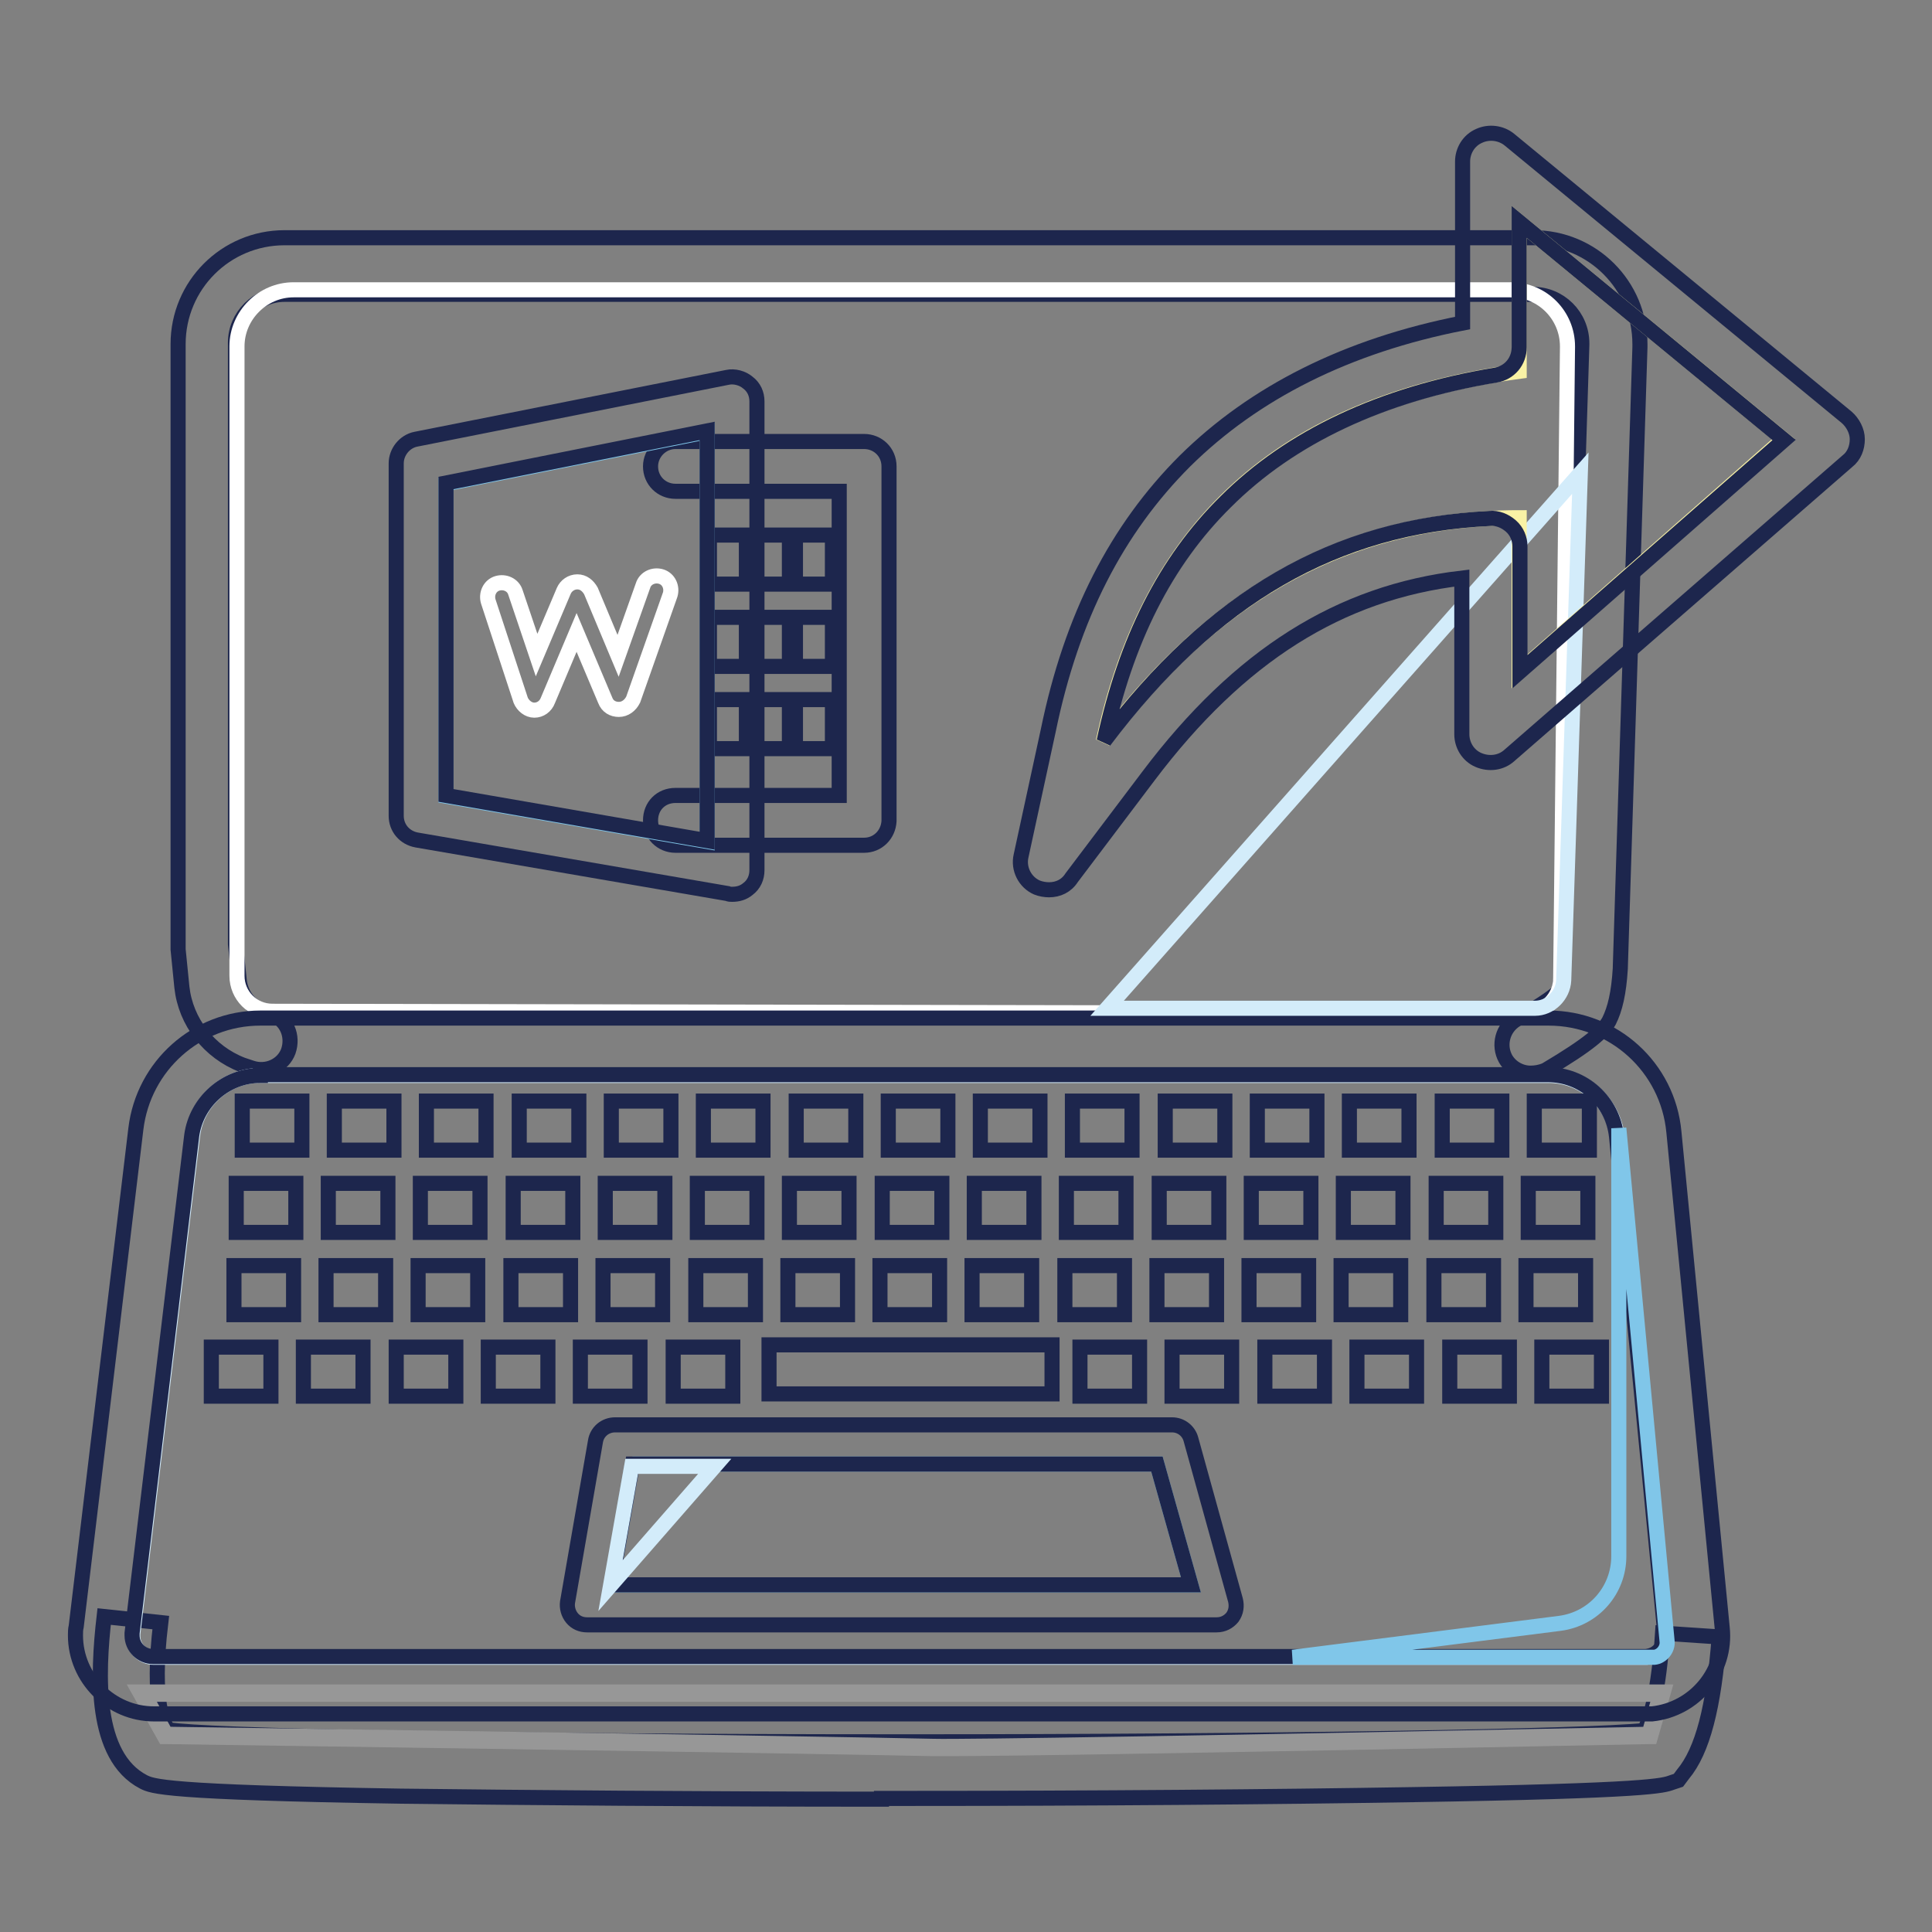 <?xml version="1.0" encoding="utf-8"?>
<!-- Svg Vector Icons : http://www.onlinewebfonts.com/icon -->
<!DOCTYPE svg PUBLIC "-//W3C//DTD SVG 1.1//EN" "http://www.w3.org/Graphics/SVG/1.1/DTD/svg11.dtd">
<svg version="1.1" xmlns="http://www.w3.org/2000/svg" xmlns:xlink="http://www.w3.org/1999/xlink" x="0px" y="0px" viewBox="0 0 256 256" enable-background="new 0 0 256 256" xml:space="preserve">
<rect x="0" y="0" width="256" height="256" fill="#808080" stroke="none"/>
<g> <path stroke-width="2" fill-opacity="0" stroke="#1d264d"  d="M116.8,238.4c-24.2,0-46.7-0.2-63.7-0.4c-31.5-0.5-32.9-1.3-34.1-1.9c-6.5-3.4-6.1-14.1-5.2-21.9l7.5,0.8 c-1.3,10.9,0.5,13.6,1,14.2c5,0.8,39.8,1.6,98.3,1.6c48.9,0,89.3-0.7,97.3-1.5c0.8-1.6,1.9-5.2,2.4-12.9l7.5,0.5 c-0.7,9.3-2.2,15.1-4.8,18.2l-0.6,0.8l-0.9,0.3c-1.1,0.4-2.8,1.1-34.4,1.6c-18.1,0.3-42,0.5-67.2,0.5H116.8L116.8,238.4z"/> <path stroke-width="2" fill-opacity="0" stroke="#80c6e9"  d="M18.8,224.3l3.1,5.6c63.9,0.9,97.9,1.5,101.8,1.6c3.9,0.1,35.5-0.4,94.9-1.6l1.6-5.6H18.8z"/> <path stroke-width="2" fill-opacity="0" stroke="#979797"  d="M125.4,231.7h-1.7c-3.9-0.1-38.1-0.7-101.8-1.6h-0.1l-3.3-5.9h201.9l-1.7,5.9h-0.1 C164.8,231.2,133.5,231.7,125.4,231.7z M22,229.8c63.6,0.9,97.8,1.5,101.7,1.6c3.9,0.1,35.8-0.4,94.8-1.6l1.5-5.3H19.1L22,229.8 L22,229.8z"/> <path stroke-width="2" fill-opacity="0" stroke="#1d264d"  d="M202.8,142.2c-1.3,0-2.6-0.7-3.3-1.9c-1-1.8-0.4-4.1,1.4-5.2c4-2.3,5.3-3.4,5.6-3.7 c0.1-0.3,0.4-1.3,0.5-3.6l2.6-82.1v-0.2c0-3.6-2.9-6.5-6.5-6.5L37.7,39c-3.6,0-6.5,2.9-6.5,6.4v0.2l0,79.5l0.5,4.8 c0.2,1.9,1.4,3.4,3.1,4.1l1.2,0.4c2,0.7,2.9,2.9,2.2,4.9c-0.7,1.9-2.9,2.9-4.9,2.2l-1.2-0.4c-4.4-1.7-7.5-5.7-8-10.3l-0.5-5 c0-0.1,0-0.3,0-0.4V45.8v-0.2c0-7.8,6.3-14.1,14.1-14.1h165.5c7.8,0,14.1,6.3,14.1,14.1V46l-2.6,82.2v0.1c-0.2,3.3-0.7,5.4-1.5,7 c-0.8,1.4-2.5,3-8.4,6.5C204.1,142.1,203.4,142.2,202.8,142.2L202.8,142.2z"/> <path stroke-width="2" fill-opacity="0" stroke="#ffffff"  d="M38.9,38.4h161.3c4.2,0,7.5,3.4,7.5,7.5V46l-0.9,83.6c0,2.6-2.1,4.7-4.7,4.7l-166-0.3 c-2.6,0-4.7-2.1-4.7-4.7V45.9C31.4,41.8,34.8,38.4,38.9,38.4L38.9,38.4z"/> <path stroke-width="2" fill-opacity="0" stroke="#d3ecfa"  d="M34.5,142.5h170.7c4.7,0,8.6,3.6,9.1,8.2l6.4,65.8c0.2,1.5-1,2.9-2.5,3.1H20.4c-1.6,0-2.8-1.3-2.8-2.8 c0-0.1,0-0.2,0-0.3l7.9-65.9C26,146,29.9,142.5,34.5,142.5z"/> <path stroke-width="2" fill-opacity="0" stroke="#1d264d"  d="M217.9,227.1H20.4c-5.7,0-10.4-4.7-10.4-10.4c0-0.4,0-0.8,0.1-1.2l7.9-65.9c1-8.4,8.1-14.7,16.5-14.7h170.7 c8.6,0,15.8,6.5,16.6,15.1l6.4,65.7c0.6,5.7-3.6,10.8-9.3,11.4C218.6,227.1,218.3,227.1,217.9,227.1L217.9,227.1z M34.5,142.5 c-4.6,0-8.5,3.5-9.1,8l-7.9,65.9c0,0.1,0,0.2,0,0.3c0,1.6,1.3,2.8,2.8,2.8h197.8c0.8-0.1,1.4-0.4,1.9-1c0.5-0.6,0.7-1.3,0.6-2.1 l-6.4-65.8c-0.5-4.7-4.4-8.2-9.1-8.2H34.5L34.5,142.5z"/> <path stroke-width="2" fill-opacity="0" stroke="#80c6e9"  d="M83.8,193.9L81,210h76.8l-4.5-16H83.8z"/> <path stroke-width="2" fill-opacity="0" stroke="#1d264d"  d="M161.2,215.3H77.8c-0.8,0-1.5-0.3-2-0.9c-0.5-0.6-0.7-1.4-0.6-2.1l3.7-21.3c0.2-1.3,1.3-2.2,2.6-2.2h73.8 c1.2,0,2.2,0.8,2.5,1.9l5.9,21.3c0.2,0.8,0.1,1.6-0.4,2.3C162.8,214.9,162.1,215.3,161.2,215.3z M81,210h76.8l-4.5-16H83.8L81,210 L81,210z"/> <path stroke-width="2" fill-opacity="0" stroke="#d3ecfa"  d="M94.7,194.3l-13.8,15.8l2.8-15.8H94.7z"/> <path stroke-width="2" fill-opacity="0" stroke="#80c6e9"  d="M214.5,149.5l6.4,68c0.1,1-0.7,2-1.7,2.1h-47.9l35.4-4.5c4.5-0.6,7.8-4.4,7.8-8.9L214.5,149.5L214.5,149.5z "/> <path stroke-width="2" fill-opacity="0" stroke="#1d264d"  d="M210.6,152.4h-7.3v-6.5h7.3V152.4z M199,152.4h-7.9v-6.5h7.9V152.4z M186.7,152.4h-7.9v-6.5h7.9V152.4z  M174.5,152.4h-7.9v-6.5h7.9V152.4z M162.3,152.4h-7.9v-6.5h7.9V152.4L162.3,152.4z M150,152.4h-7.9v-6.5h7.9V152.4z M137.8,152.4 h-7.9v-6.5h7.9V152.4z M125.6,152.4h-7.9v-6.5h7.9V152.4z M113.4,152.4h-7.9v-6.5h7.9V152.4z M101.1,152.4h-7.9v-6.5h7.9V152.4z  M88.9,152.4H81v-6.5h7.9V152.4z M76.7,152.4h-7.9v-6.5h7.9V152.4L76.7,152.4z M64.4,152.4h-7.9v-6.5h7.9V152.4L64.4,152.4z  M52.2,152.4h-7.9v-6.5h7.9V152.4z M40,152.4h-7.9v-6.5H40L40,152.4L40,152.4z M210.4,163.3h-7.9v-6.5h7.9V163.3z M198.2,163.3 h-7.9v-6.5h7.9V163.3z M185.9,163.3H178v-6.5h7.9V163.3z M173.7,163.3h-7.9v-6.5h7.9V163.3z M161.5,163.3h-7.9v-6.5h7.9V163.3z  M149.2,163.3h-7.9v-6.5h7.9V163.3z M137,163.3h-7.9v-6.5h7.9V163.3z M124.8,163.3h-7.9v-6.5h7.9V163.3z M112.5,163.3h-7.9v-6.5 h7.9V163.3z M100.3,163.3h-7.9v-6.5h7.9V163.3z M88.1,163.3h-7.9v-6.5h7.9V163.3z M75.9,163.3H68v-6.5h7.9V163.3z M63.6,163.3h-7.9 v-6.5h7.9V163.3z M51.4,163.3h-7.9v-6.5h7.9V163.3z M39.2,163.3h-7.9v-6.5h7.9L39.2,163.3L39.2,163.3z M210.1,174.2h-7.9v-6.5h7.9 V174.2z M197.9,174.2H190v-6.5h7.9V174.2z M185.6,174.2h-7.9v-6.5h7.9V174.2z M173.4,174.2h-7.9v-6.5h7.9V174.2z M161.2,174.2h-7.9 v-6.5h7.9V174.2z M149,174.2h-7.9v-6.5h7.9V174.2z M136.7,174.2h-7.9v-6.5h7.9V174.2z M124.5,174.2h-7.9v-6.5h7.9V174.2z  M112.3,174.2h-7.9v-6.5h7.9V174.2L112.3,174.2z M100.1,174.2h-7.9v-6.5h7.9V174.2z M87.8,174.2h-7.9v-6.5h7.9V174.2z M75.6,174.2 h-7.9v-6.5h7.9V174.2z M63.3,174.2h-7.9v-6.5h7.9V174.2z M51.1,174.2h-7.9v-6.5h7.9L51.1,174.2L51.1,174.2z M38.9,174.2H31v-6.5 h7.9V174.2z M97.1,185h-7.9v-6.5h7.9V185z M84.8,185h-7.9v-6.5h7.9V185z M72.6,185h-7.9v-6.5h7.9V185z M60.4,185h-7.9v-6.5h7.9V185 z M48.1,185h-7.9v-6.5h7.9L48.1,185L48.1,185z M35.9,185H28v-6.5h7.9V185z M212.2,185h-7.9v-6.5h7.9V185z M200,185h-7.9v-6.5h7.9 V185z M187.7,185h-7.9v-6.5h7.9V185L187.7,185z M175.5,185h-7.9v-6.5h7.9V185L175.5,185z M163.2,185h-7.9v-6.5h7.9V185z M151,185 h-7.9v-6.5h7.9V185z M101.9,178.2h37.5v6.5h-37.5V178.2z"/> <path stroke-width="2" fill-opacity="0" stroke="#d3ecfa"  d="M209.4,62.7l-2.2,67.2c-0.1,2-1.8,3.7-3.8,3.7h-56.7L209.4,62.7L209.4,62.7z"/> <path stroke-width="2" fill-opacity="0" stroke="#1d264d"  d="M114.5,112h-25c-1.8,0-3.3-1.4-3.3-3.3s1.4-3.3,3.3-3.3h21.7V65.1H89.5c-1.8,0-3.3-1.4-3.3-3.3 c0-1.8,1.5-3.3,3.3-3.3h25c1.8,0,3.3,1.4,3.3,3.3v47C117.7,110.6,116.3,112,114.5,112z"/> <path stroke-width="2" fill-opacity="0" stroke="#1d264d"  d="M110.3,77.4h-4.9v-6.5h4.9V77.4z M104.6,77.4h-4.9v-6.5h4.9L104.6,77.4L104.6,77.4z M98.9,77.4H94v-6.5h4.9 V77.4z M110.3,88.3h-4.9v-6.5h4.9V88.3z M104.6,88.3h-4.9v-6.5h4.9L104.6,88.3L104.6,88.3z M98.9,88.3H94v-6.5h4.9V88.3z  M110.3,99.2h-4.9v-6.5h4.9V99.2z M104.6,99.2h-4.9v-6.5h4.9L104.6,99.2L104.6,99.2z M98.9,99.2H94v-6.5h4.9V99.2z"/> <path stroke-width="2" fill-opacity="0" stroke="#80c6e9"  d="M59.1,64.1l34.6-6.9v54.3l-34.6-6V64.1z"/> <path stroke-width="2" fill-opacity="0" stroke="#1d264d"  d="M97,118.5c-0.2,0-0.4,0-0.6-0.1l-41.2-7.1c-1.6-0.3-2.7-1.6-2.7-3.2V61.4c0-1.5,1.1-2.9,2.6-3.2L96.4,50 c0.9-0.2,2,0.1,2.7,0.7c0.8,0.6,1.2,1.5,1.2,2.5v62.1c0,1-0.4,1.9-1.2,2.5C98.5,118.3,97.8,118.5,97,118.5L97,118.5z M59.1,105.4 l34.6,6V57.1l-34.6,6.9V105.4z"/> <path stroke-width="2" fill-opacity="0" stroke="#ffffff"  d="M70.8,94.1L70.8,94.1c-0.8,0-1.5-0.6-1.8-1.3l-4.3-13.1c-0.3-1,0.2-2.1,1.2-2.4c1-0.3,2.1,0.2,2.4,1.2 l2.8,8.3l3.6-8.5c0.3-0.7,1-1.2,1.8-1.2c0.8,0,1.4,0.5,1.8,1.2l3.6,8.6l3.3-9.3c0.3-1,1.4-1.5,2.4-1.2c1,0.3,1.5,1.4,1.2,2.4 l-4.9,13.9C83.5,93.5,82.8,94,82,94c-0.8,0-1.5-0.4-1.8-1.2l-3.8-9l-3.8,9C72.3,93.6,71.6,94.1,70.8,94.1z"/> <path stroke-width="2" fill-opacity="0" stroke="#f9f2a5"  d="M201.3,89V68.6c-25.5,0-42.3,12.7-55.1,29.6c5.2-24.1,19.4-44.2,55.1-49V29.4l35,28.8L201.3,89z"/> <path stroke-width="2" fill-opacity="0" stroke="#1d264d"  d="M139,117.9c-0.5,0-1.1-0.1-1.6-0.3c-1.6-0.7-2.5-2.5-2.1-4.2l3.6-16.6C142,81.7,148,70.1,157,61.1 c9.2-9.1,21.5-15.3,36.8-18.3V21.4c0-1.4,0.8-2.8,2.2-3.4c1.3-0.6,2.9-0.4,4,0.5l44.7,36.8c0.8,0.7,1.4,1.8,1.4,2.9 c0,1.1-0.4,2.2-1.3,2.9L200,100.1c-1.1,1-2.7,1.2-4.1,0.6c-1.4-0.6-2.2-2-2.2-3.4V76.6c-16.2,1.9-29.5,10.3-41.5,26.2L142,116.3 C141.3,117.4,140.2,117.9,139,117.9L139,117.9z M201.3,29.4V46c0,1.9-1.3,3.4-3.1,3.7c-15.1,2.5-27.2,8.2-35.8,16.8 c-8,7.9-13.2,18.3-16.1,31.7c14.4-19.1,30.6-28.5,51.1-29.5c1-0.1,2,0.3,2.8,1c0.8,0.7,1.2,1.7,1.2,2.7V89l35-30.7L201.3,29.4z"/></g>
</svg>
